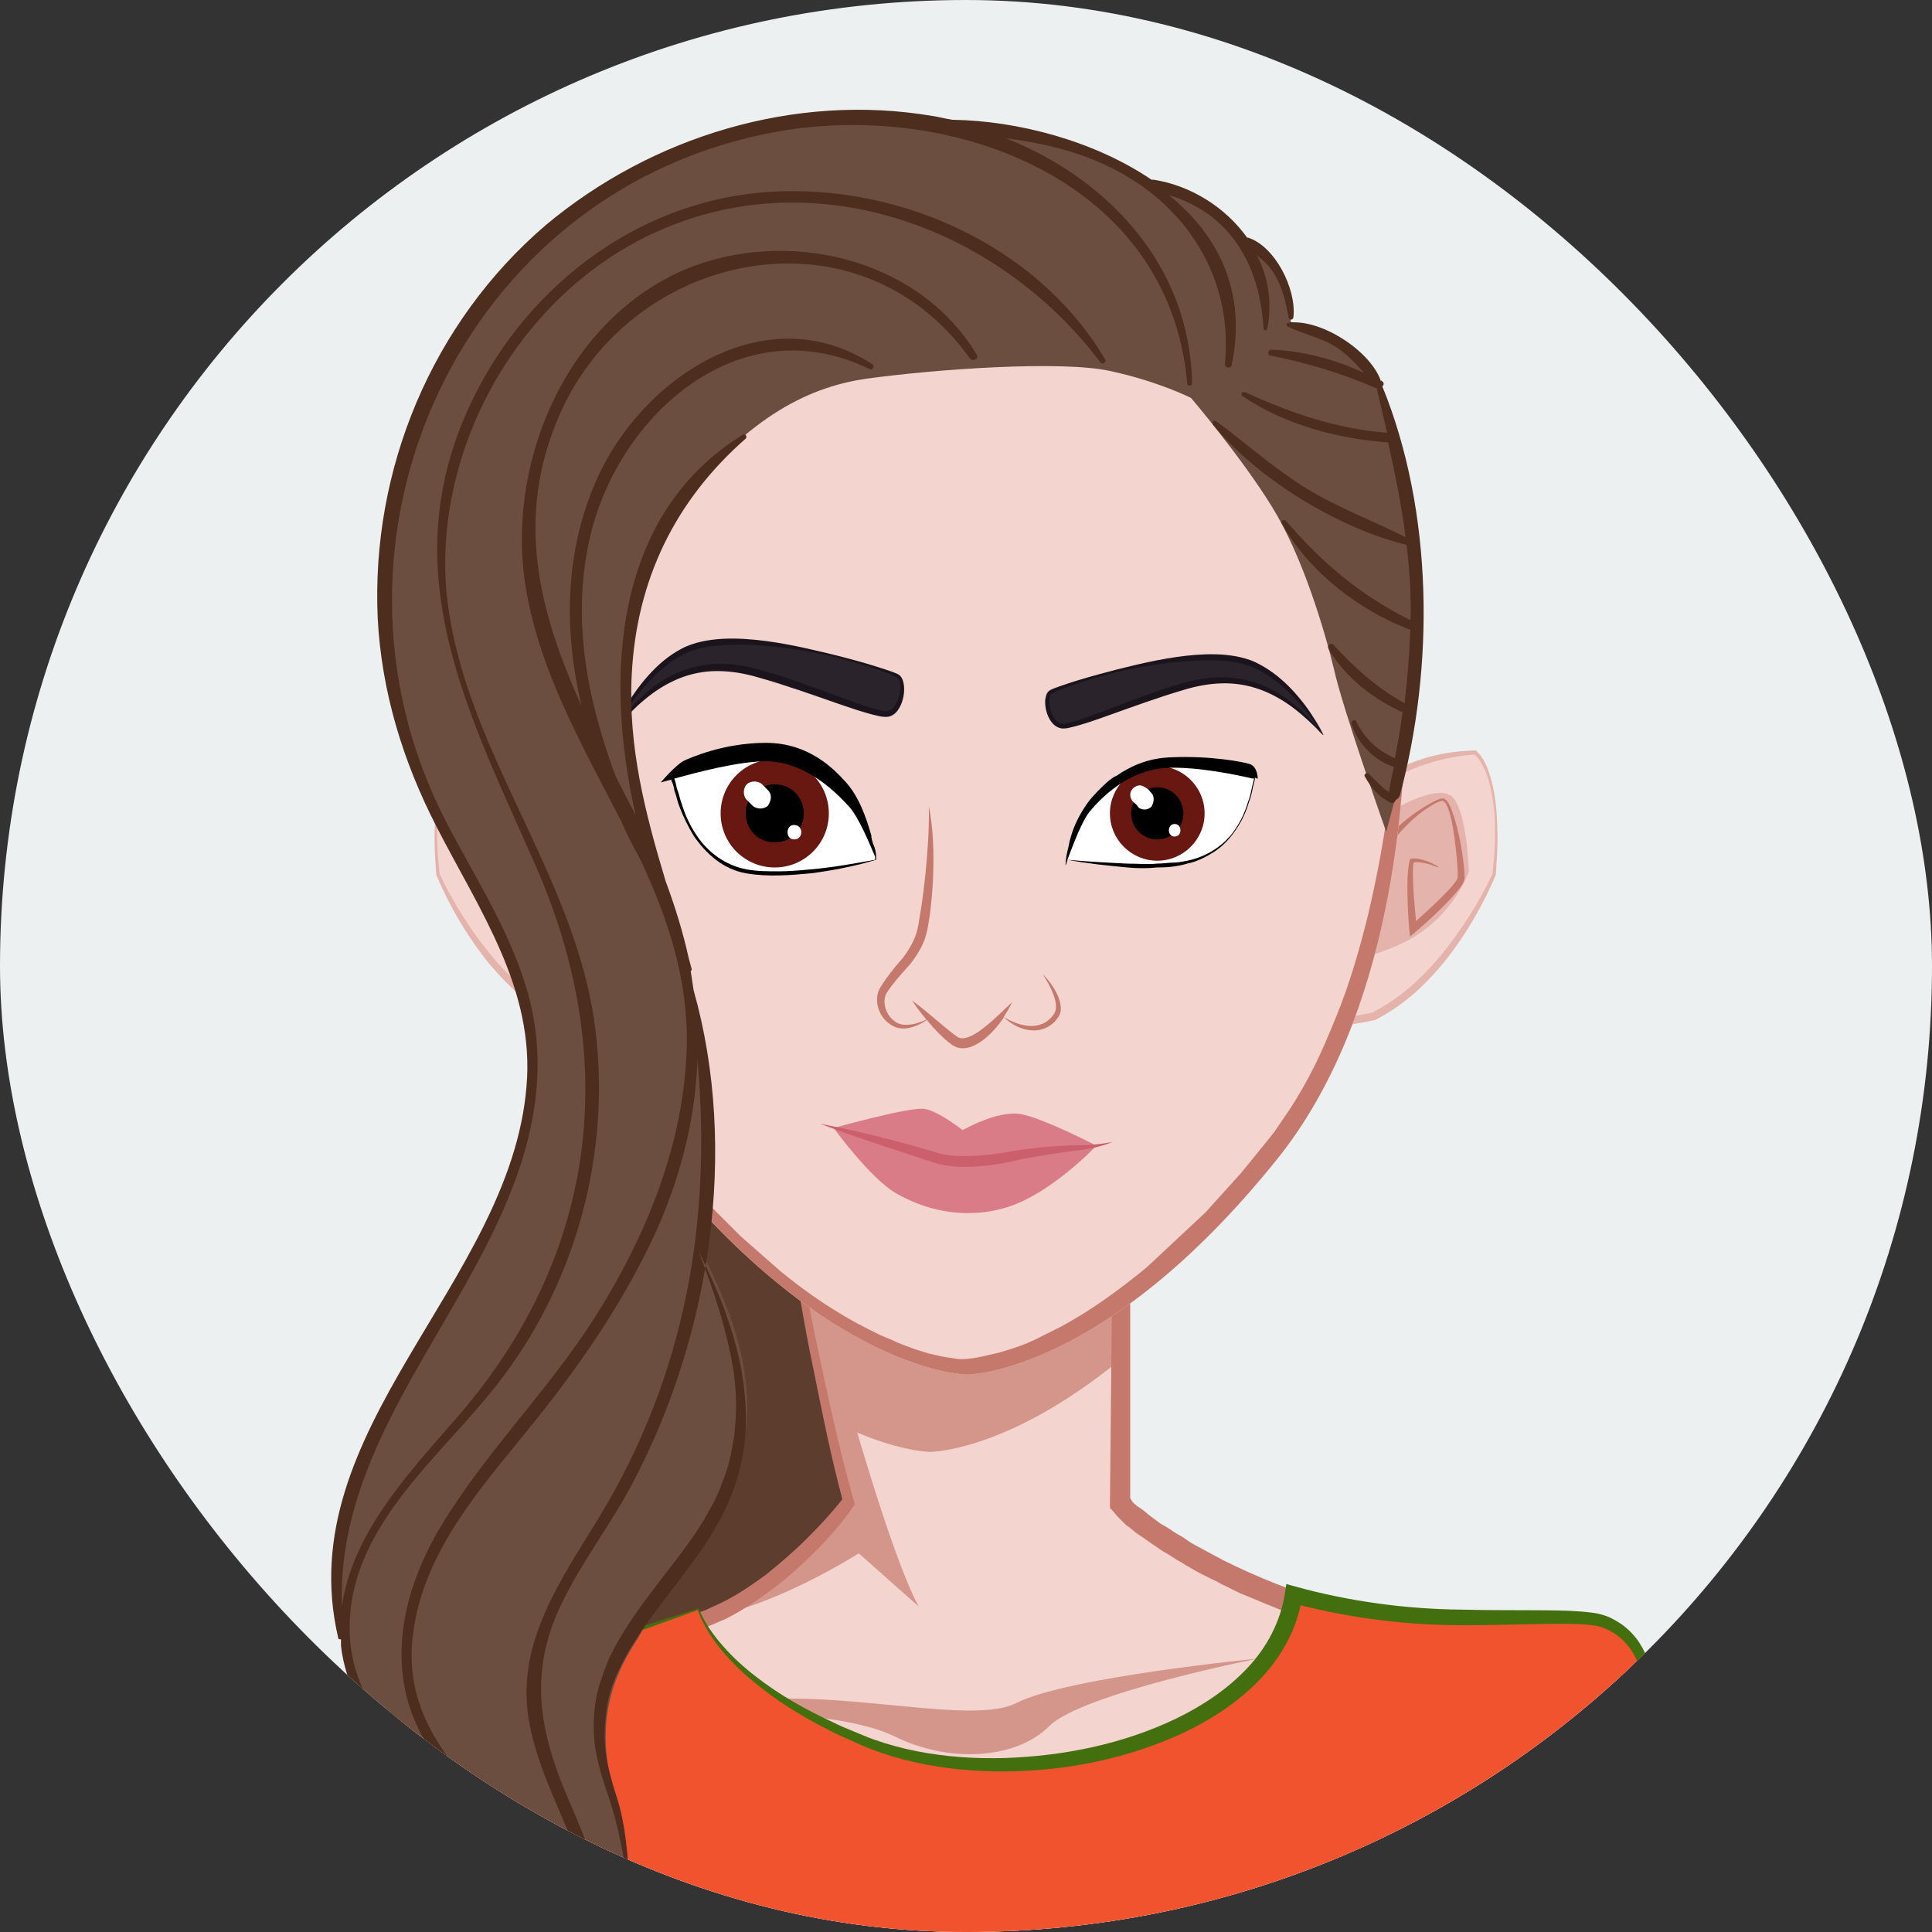 <svg width="600" height="600" viewBox="0 0 600 600" fill="none" xmlns="http://www.w3.org/2000/svg">
<rect x="0" y="0" width="600" height="600" fill="#333333" stroke="none"/>
<g clip-path="url(#clip0_1017_1963)">
<path d="M0 0H600V600H0V0Z" fill="#ECF0F1"/>
<path d="M218.4 574.8C218.4 574.8 169.5 571.2 157.8 546C146.1 520.8 146.7 458.7 169.8 415.2C192.6 371.4 185.4 295.5 185.4 295.5C217.2 235.5 352.5 283.8 351 325.2C349.5 366.6 289.5 480.6 270.3 510.9C251.1 541.2 228 574.2 228 574.2L218.4 574.8Z" fill="#5C3D2E"/>
<path d="M233.4 299.7C233.4 299.7 247.8 412.8 263.4 467.1C263.4 467.1 244.2 493.5 219.9 502.8C133.8 536.4 114.9 536.4 101.1 548.4C93.9 554.7 101.7 581.7 106.5 600C110.4 615 111.6 639.6 111.6 639.6H508.2C508.2 639.6 513 540.6 506.4 520.2C499.8 499.8 485.1 511.5 440.7 506.7C396.3 501.9 354.6 475.8 347.7 467.1L348.6 287.1L233.4 299.7Z" fill="#F3D4CF"/>
<path d="M256.8 440.4C276.6 450.9 288.9 450.9 288.9 450.9C288.9 450.9 312.9 450.9 347.7 422.4L348.3 286.8L233.1 299.4C233.4 299.7 243.9 382.5 256.8 440.4Z" fill="#D4958A"/>
<path d="M216.3 531.3C216.3 531.3 260.1 530.7 277.5 539.1C294.9 547.8 315.6 546.3 325.8 536.1C336 525.9 390.6 515.1 390.6 515.1C390.6 515.1 331.5 520.8 315.6 528.9C299.7 537 248.7 520.5 216.3 531.3Z" fill="#D4958A"/>
<path d="M222.6 501.6C242.7 497.7 266.7 482.4 266.7 482.4L285.3 498.9C272.4 475.2 247.2 375.6 247.2 375.6L245.1 377.7C250.2 409.2 256.8 443.4 263.4 466.8C263.4 466.8 245.4 491.4 222.6 501.6Z" fill="#D4958A"/>
<path d="M512.1 547.5C511.8 541.2 511.5 535.2 510.9 528.9C510.6 525.9 510 522.6 509.1 519.3C508.5 517.8 507.9 516.3 507.3 514.5C506.7 513 505.5 511.5 504.3 510C503.1 508.5 501.6 507.3 499.8 506.7C498 505.8 496.5 505.5 494.7 504.9C491.4 504.3 488.1 504.3 485.1 504.3C478.8 504.3 472.8 504.6 466.8 504.6C460.8 504.6 454.8 504.3 448.8 504C442.8 503.7 436.8 502.8 430.8 501.9C427.8 501.3 424.8 500.7 422.1 500.1L417.6 498.9C416.1 498.6 414.6 498 413.4 497.7C402 494.4 390.6 489.9 379.8 484.5L375.9 482.4L372 480.3C370.8 479.7 369.3 478.8 368.1 477.9C366.9 477 365.4 476.4 364.2 475.5C363 474.6 361.8 474 360.3 473.1L356.7 470.4L354.9 468.9L354 468.3L353.1 467.7C352.5 467.1 351.9 466.8 351.6 466.2L351 465.3V331.5L350.7 286.5V284.7L348.9 285C329.7 287.4 310.2 289.5 291 291.9L233.7 298.8V300.3L234 301.5L234.3 304.2L234.9 309.6C235.2 313.2 235.8 316.5 236.1 320.1L238.8 341.1C240.6 355.2 242.7 369.3 245.1 383.1C247.5 397.2 249.6 411 252.6 425.1C255.3 438.6 258 452.1 261.6 465.6C258.3 469.8 254.7 473.7 250.8 477.6C246.9 481.5 242.4 485.4 237.9 489C233.4 492.3 228.6 495.6 223.5 498L219.6 499.8C218.4 500.4 216.9 500.7 215.7 501.3L207.6 504.3C186 512.4 164.1 520.2 142.2 527.4L125.7 532.8C120.3 534.6 114.6 536.7 109.2 539.4C108 540 106.5 540.9 105.3 541.5C104.1 542.4 102.6 543 101.4 544.2L99.6 545.7C99 546.3 98.1 547.2 97.8 548.1C96.9 549.6 96.6 551.4 96.3 552.9C95.7 556.2 96 559.2 96.3 562.2C96.6 565.2 97.2 568.2 97.5 570.9C98.7 576.6 99.9 582.3 101.4 588L103.8 596.4C104.7 599.1 105.3 601.8 105.9 604.8C107.1 610.5 108 616.2 108.6 621.9C109.2 627.6 109.8 633.3 110.1 639V641.4H510.3V639C510.9 626.7 511.5 614.4 511.8 602.1C512.1 589.8 512.4 577.5 512.4 565.2C512.4 559.8 512.1 553.8 512.1 547.5ZM309.9 638.4H210.6L161.1 638.1L113.1 637.8C112.8 632.4 112.5 627.3 111.9 621.9C111.3 616.2 110.7 610.2 109.5 604.5C108.9 601.5 108.3 598.8 107.4 595.8L105.3 587.4C103.8 581.7 102.6 576.3 101.7 570.6C101.1 567.9 100.8 564.9 100.5 562.2C100.2 559.5 100.2 556.5 100.5 554.1C100.8 552.9 101.1 551.7 101.7 550.8C102 550.2 102.3 549.9 102.6 549.6L104.1 548.4C105 547.5 106.2 546.9 107.4 546C108.6 545.4 109.8 544.5 111 543.9C116.1 541.5 121.5 539.7 126.9 537.9L143.4 532.5C165.3 525.3 187.2 517.5 208.8 509.1L216.9 506.1C218.4 505.5 219.6 505.2 221.1 504.6L225.3 502.8C230.7 500.1 235.5 496.8 240.3 493.2C245.1 489.6 249.3 485.7 253.5 481.5C257.7 477.3 261.6 472.8 264.9 468L265.5 467.1L265.2 466.2C261.3 452.7 258.3 438.9 255.3 425.1C252.3 411.3 249.6 397.2 247.2 383.4C244.8 369.6 242.4 355.5 240 341.4L233.4 299.7L291.3 294.3C309.9 292.5 328.2 290.7 346.8 288.9L346.2 332.1L345.6 377.1L344.7 467.1V468.3L345.3 468.9L347.1 471L348.9 472.8L349.8 473.7L350.7 474.3L352.5 475.8C353.7 476.7 355.2 477.6 356.4 478.5C357.6 479.4 359.1 480.3 360.3 481.2C361.5 482.1 363 482.7 364.2 483.6C365.4 484.5 366.9 485.1 368.1 486L372.3 488.4L376.5 490.5C378 491.1 379.2 492 380.7 492.6L384.9 494.7C387.9 495.9 390.6 497.1 393.6 498.3C396.6 499.5 399.3 500.7 402.3 501.6L406.8 503.1C408.3 503.7 409.8 504 411.3 504.3C412.8 504.6 414.3 505.2 415.8 505.5L420.3 506.7C423.3 507.6 426.3 507.9 429.3 508.5C435.3 509.7 441.6 510.3 447.9 510.9C454.2 511.5 460.2 511.5 466.5 511.5C472.8 511.5 478.8 511.2 484.8 511.2C490.8 511.2 496.8 511.5 499.8 515.1C501.3 516.9 502.5 519.3 503.4 522C504.3 524.7 504.6 527.7 505.2 530.4C506.1 536.4 506.4 542.4 506.7 548.4C507 554.4 507 560.7 507.3 566.7C507.6 590.4 507 614.1 506.1 637.8C473.7 638.1 441.6 638.1 409.2 638.4H309.9Z" fill="#C5796D"/>
<path d="M452.1 639.6L441 576L439.8 639.6H452.1Z" fill="#D4958A"/>
<path d="M141.9 592.5C141.9 592.5 148.5 627 150.6 639.6H161.1L141.9 592.5Z" fill="#D4958A"/>
<path d="M216.87 499.74C216.87 499.74 222.93 522.42 269.01 540.96C315.09 559.5 394.89 540.9 401.7 495.27C401.7 495.27 420.78 500.85 443.82 501.99C466.86 503.1 491.58 500.88 498.3 503.67C505.05 506.49 515.16 513.21 512.91 543.57C510.66 573.9 513.48 613.23 513.48 613.23L444.39 617.73L445.95 641.43H157.89L152.28 625.02L105.09 621.66C105.09 621.66 104.52 600.3 101.16 591.9C97.8 583.47 91.62 561 94.98 549.78C98.34 538.56 128.7 529.56 148.92 522.81C169.11 516.03 216.87 499.74 216.87 499.74Z" fill="#F1532E"/>
<path d="M513.33 560.1C513.45 555.69 513.63 551.28 513.99 546.87C514.32 542.52 514.68 537.96 514.65 533.49C514.56 528.99 514.23 524.43 513.15 519.96C512.04 515.52 510.3 510.99 506.97 507.42C505.35 505.62 503.37 504.12 501.27 503.01C499.29 501.84 496.59 501.06 494.34 500.82C489.72 500.22 485.28 500.16 480.81 500.1C471.9 500.01 463.08 500.13 454.26 499.89C436.71 499.74 419.19 497.37 402.42 492.75L399.48 491.94L399.03 494.91C397.68 503.55 393.45 511.65 387.3 518.1C381.18 524.61 373.5 529.71 365.31 533.7C348.84 541.62 330.39 545.34 312.06 545.97C302.88 546.24 293.64 545.61 284.61 543.84C280.11 542.94 275.67 541.74 271.35 540.21C269.19 539.46 267.06 538.47 264.93 537.63C262.77 536.76 260.64 535.86 258.57 534.81C250.17 530.94 242.04 526.35 234.75 520.68C231.09 517.86 227.64 514.74 224.61 511.26C223.057 509.548 221.633 507.723 220.35 505.8C219.386 504.362 218.524 502.858 217.77 501.3C217.65 501.03 217.53 500.79 217.41 500.52C217.26 500.22 217.29 500.07 216.96 499.53L167.76 515.1L142.92 523.05C134.7 525.63 126.45 528.21 118.35 531.33C114.3 532.89 110.25 534.6 106.32 536.64C102.42 538.71 98.46 540.96 95.22 544.68C94.41 545.61 93.72 546.72 93.15 547.92C92.55 549.27 92.43 550.35 92.1 551.52C91.74 553.83 91.53 556.14 91.56 558.39C91.59 562.89 92.13 567.3 92.88 571.65C93.66 575.97 94.65 580.26 95.85 584.49C96.45 586.59 97.11 588.69 97.83 590.79C98.67 593.04 99.24 594.6 99.69 596.64C101.37 604.65 101.85 613.35 102.12 621.75L102.21 624.36L104.82 624.57C119.85 625.8 134.91 626.82 149.97 627.96L154.92 642.45L155.64 644.55H157.86C181.86 644.55 205.86 644.73 229.89 644.58L301.92 644.25L373.95 643.77L445.98 642.96L447.6 642.93L447.48 641.34L445.77 618.9C456.87 618.03 467.94 617.31 479.04 616.53L513.57 614.16L514.47 614.1L514.41 613.2C513.33 595.5 512.88 577.77 513.33 560.1ZM478.86 614.4C467.34 615.09 455.82 615.84 444.3 616.44L443.07 616.5L443.13 617.76L444.36 639.87L373.92 639.09L301.89 638.61L229.86 638.28C206.58 638.13 183.33 638.28 160.05 638.31L155.16 624L154.5 622.08L152.49 621.93C137.61 620.91 122.73 619.8 107.85 618.87C107.43 611.01 106.8 603.27 105.03 595.35C104.55 593.19 103.62 590.7 102.9 588.93C102.18 586.98 101.52 584.97 100.92 582.96C99.69 578.91 98.67 574.8 97.89 570.69C97.11 566.55 96.54 562.38 96.45 558.3C96.36 556.23 96.54 554.25 96.81 552.3C97.02 551.4 97.2 550.35 97.5 549.69C97.83 548.97 98.25 548.22 98.88 547.5C101.25 544.65 104.85 542.34 108.45 540.33C112.11 538.32 115.98 536.55 119.91 534.93C127.77 531.66 135.9 528.87 144.06 526.08C152.25 523.26 160.11 520.44 168.15 517.56L216.81 499.98C216.63 500.01 216.9 500.4 216.93 500.67C217.02 500.97 217.14 501.21 217.26 501.51C217.47 502.08 217.74 502.59 217.98 503.13C218.49 504.21 219.06 505.23 219.66 506.25C220.89 508.26 222.24 510.21 223.74 512.04C226.732 515.692 230.078 519.038 233.73 522.03C240.96 528.09 249.03 533.07 257.46 537.33C259.56 538.44 261.69 539.4 263.85 540.33C266.01 541.26 268.11 542.28 270.36 543.15C274.8 544.86 279.36 546.21 284.01 547.26C293.28 549.33 302.79 550.2 312.27 550.14C331.23 549.99 350.22 546.18 367.59 538.11C376.2 534 384.45 528.69 391.2 521.64C397.29 515.34 402.03 507.33 403.92 498.54C420.401 502.668 437.33 504.744 454.32 504.72C463.23 504.75 472.11 504.42 480.93 504.3C485.31 504.27 489.75 504.21 493.95 504.66C496.11 504.9 497.73 505.29 499.65 506.31C501.48 507.21 503.1 508.41 504.48 509.85C507.33 512.73 509.01 516.69 510.15 520.77C511.23 524.88 511.68 529.23 511.89 533.55C512.01 537.93 511.8 542.25 511.56 546.72C511.35 551.16 511.23 555.6 511.11 560.04C510.84 577.5 511.47 594.93 512.61 612.36L478.86 614.4Z" fill="#446F0F"/>
<path d="M197.4 277.44C197.4 277.44 184.8 252.63 171.42 243.18C158.04 233.73 141.9 233.73 141.9 233.73C141.9 233.73 132.84 240.03 135.99 271.53C135.99 271.53 149.37 303.81 173.4 315.63C173.4 315.63 190.71 319.56 199.38 317.61C199.35 317.58 205.65 299.07 197.4 277.44Z" fill="#F3D4CF"/>
<path d="M194.64 287.28C194.64 287.28 183.63 263.67 176.52 257.76C169.44 251.85 152.91 242.4 148.56 247.92C144.24 253.44 143.85 270.75 143.85 270.75C143.85 270.75 148.56 284.52 162.75 292.02C176.91 299.49 193.86 300.3 193.86 300.3L194.64 287.28Z" fill="#E4B3AB"/>
<path d="M134.97 261.75C135.03 265.02 135.24 268.32 135.48 271.59V271.65L135.51 271.74C137.432 276.293 139.636 280.722 142.11 285C144.57 289.29 147.36 293.37 150.36 297.33C153.42 301.23 156.81 304.86 160.5 308.25C164.25 311.55 168.36 314.46 172.86 316.74L172.98 316.8L173.13 316.83C177.48 317.76 181.8 318.48 186.21 318.93C188.4 319.14 190.62 319.32 192.87 319.32C195.09 319.29 197.37 319.17 199.62 318.63L200.19 318.48L200.34 317.97C201.33 314.55 201.84 311.16 202.08 307.71C202.32 304.26 202.32 300.81 202.05 297.39C201.772 293.977 201.251 290.588 200.49 287.25C199.8 283.89 198.72 280.65 197.52 277.44C194.7 271.86 191.46 266.55 188.13 261.24C184.71 256.02 181.08 250.86 176.58 246.39C174.33 244.17 171.78 242.19 169.08 240.51C166.35 238.83 163.44 237.57 160.47 236.46C154.5 234.27 148.23 233.22 141.9 233.1H141.66L141.54 233.22C138.87 235.77 137.88 239.01 136.92 242.16C136.05 245.34 135.57 248.64 135.3 251.91C135.03 255.18 134.91 258.45 134.97 261.75ZM135.96 251.94C136.29 248.7 136.8 245.49 137.73 242.37C138.18 240.81 138.78 239.31 139.5 237.9C140.19 236.58 141.09 235.23 142.08 234.36C148.11 234.72 154.11 236.16 159.78 238.23C165.48 240.42 170.88 243.45 175.35 247.62C179.85 251.79 183.81 256.59 187.47 261.63C191.13 266.64 194.34 272.01 197.31 277.47C198.42 280.68 199.44 283.92 200.04 287.28C200.76 290.61 201 294 201.12 297.39C201.24 300.78 201 304.17 200.55 307.5C200.13 310.62 199.5 313.77 198.6 316.71C196.74 317.01 194.82 317.07 192.87 317.01C190.74 316.98 188.58 316.83 186.45 316.59C182.22 316.14 177.96 315.39 173.82 314.49C169.65 312.27 165.66 309.63 162.03 306.51C158.43 303.3 155.04 299.79 151.98 296.04C148.935 292.245 146.11 288.278 143.52 284.16C140.94 280.05 138.54 275.79 136.53 271.41L136.05 266.64C135.9 265.02 135.87 263.37 135.78 261.75C135.66 258.45 135.69 255.21 135.96 251.94Z" fill="#E4B3AB"/>
<path d="M147.6 256.59C148.14 254.52 148.77 252.51 149.61 250.5C149.82 250.02 150.09 249.51 150.39 249.06C150.72 248.61 151.08 248.07 151.83 247.95C153.18 248.01 153.99 248.61 155.01 249.06C158.762 251.086 162.266 253.543 165.45 256.38C167.04 257.82 168.54 259.41 169.71 261.36C170.25 262.35 170.79 263.43 170.85 264.78C170.88 265.53 170.82 265.86 170.82 266.4L170.85 267.93C171.33 276.24 172.59 284.61 173.34 293.01L173.13 293.04C172.11 288.93 171.3 284.79 170.55 280.65C169.77 276.48 169.23 272.31 168.9 268.05L168.81 266.43V264.9C168.81 264.12 168.42 263.22 167.97 262.38C167.04 260.67 165.75 259.05 164.34 257.55C161.52 254.55 158.31 251.73 154.68 249.72C153.81 249.24 152.73 248.73 151.95 248.73C151.26 248.91 150.72 250.02 150.36 250.92C149.58 252.81 149.19 254.91 148.8 256.95C148.11 261.06 147.63 265.26 147.36 269.4C147.3 270.42 147.24 271.5 147.3 272.43C147.27 272.94 147.93 273.81 148.53 274.56C149.79 276.12 151.26 277.62 152.73 279.06C155.16 281.43 157.68 283.77 160.23 286.05C160.5 283.32 160.77 280.59 160.95 277.83C161.07 276.06 161.16 274.32 161.19 272.58C161.22 270.99 161.22 269.37 161.01 267.84C160.56 267.78 160.02 267.75 159.51 267.78C158.813 267.821 158.12 267.921 157.44 268.08C156.06 268.38 154.71 268.83 153.39 269.37L153.3 269.16C154.53 268.41 155.85 267.78 157.26 267.3C157.95 267.06 158.67 266.85 159.42 266.73C160.2 266.61 160.89 266.52 161.79 266.7L162.12 266.76L162.21 267.15C162.66 268.98 162.75 270.78 162.87 272.58C162.93 274.38 162.93 276.15 162.9 277.95C162.81 281.52 162.66 285.06 162.33 288.63L162.12 290.88L160.38 289.41C157.14 286.65 154.05 283.8 151.05 280.77C149.58 279.24 148.11 277.68 146.76 275.94C146.43 275.49 146.1 275.04 145.8 274.53C145.65 274.26 145.5 273.99 145.38 273.66C145.23 273.33 145.17 272.82 145.17 272.55C145.14 271.38 145.26 270.33 145.35 269.25C145.77 264.9 146.52 260.73 147.6 256.59Z" fill="#C5796D"/>
<path d="M402.6 277.44C402.6 277.44 415.2 252.63 428.58 243.18C441.96 233.73 458.1 233.73 458.1 233.73C458.1 233.73 467.16 240.03 464.01 271.53C464.01 271.53 450.63 303.81 426.6 315.63C426.6 315.63 409.29 319.56 400.62 317.61C400.65 317.58 394.35 299.07 402.6 277.44Z" fill="#F3D4CF"/>
<path d="M405.36 287.28C405.36 287.28 416.37 263.67 423.48 257.76C430.56 251.85 447.09 242.4 451.44 247.92C455.76 253.44 456.15 270.75 456.15 270.75C456.15 270.75 451.44 284.52 437.25 292.02C423.09 299.49 406.14 300.3 406.14 300.3L405.36 287.28Z" fill="#E4B3AB"/>
<path d="M464.73 251.88C464.46 248.61 463.98 245.34 463.11 242.13C462.15 238.98 461.16 235.74 458.49 233.19L458.37 233.07H458.13C451.8 233.19 445.5 234.24 439.56 236.43C436.59 237.54 433.68 238.8 430.95 240.48C428.25 242.16 425.7 244.14 423.45 246.36C418.95 250.83 415.32 255.99 411.9 261.21C408.57 266.52 405.36 271.83 402.51 277.41C401.34 280.62 400.23 283.86 399.54 287.22C398.779 290.559 398.258 293.947 397.98 297.36C397.68 300.78 397.71 304.23 397.95 307.68C398.19 311.13 398.7 314.52 399.69 317.94L399.84 318.45L400.41 318.6C402.66 319.14 404.94 319.26 407.16 319.29C409.41 319.29 411.6 319.14 413.82 318.9C418.23 318.45 422.55 317.73 426.9 316.8L427.05 316.77L427.17 316.71C431.67 314.43 435.78 311.52 439.53 308.22C443.22 304.86 446.61 301.2 449.67 297.3C452.67 293.37 455.46 289.26 457.92 284.97C460.38 280.68 462.63 276.3 464.52 271.71L464.55 271.62V271.56C464.76 268.29 464.97 265.02 465.06 261.72C465.09 258.45 464.97 255.18 464.73 251.88ZM464.25 261.72C464.16 263.34 464.13 264.99 463.98 266.61L463.5 271.38C461.49 275.79 459.09 280.05 456.51 284.13C453.9 288.24 451.11 292.23 448.05 296.01C444.989 299.766 441.628 303.268 438 306.48C434.376 309.566 430.422 312.242 426.21 314.46C422.07 315.36 417.81 316.08 413.58 316.56C411.45 316.8 409.29 316.95 407.16 316.98C405.24 317.01 403.29 316.98 401.43 316.68C400.53 313.74 399.9 310.59 399.48 307.47C399.03 304.14 398.82 300.75 398.91 297.36C399.03 293.97 399.27 290.58 399.99 287.25C400.59 283.89 401.61 280.65 402.72 277.44C405.66 271.98 408.87 266.61 412.56 261.6C416.19 256.59 420.18 251.76 424.68 247.59C429.15 243.42 434.52 240.39 440.25 238.2C445.89 236.13 451.92 234.69 457.95 234.33C458.97 235.2 459.84 236.55 460.53 237.87C461.28 239.28 461.85 240.78 462.3 242.34C463.2 245.43 463.74 248.67 464.07 251.91C464.31 255.21 464.34 258.45 464.25 261.72Z" fill="#E4B3AB"/>
<path d="M452.4 256.59C451.86 254.52 451.23 252.51 450.39 250.5C450.18 250.02 449.91 249.51 449.61 249.06C449.28 248.61 448.92 248.07 448.17 247.95C446.82 248.01 446.01 248.61 444.99 249.06C441.237 251.086 437.734 253.543 434.55 256.38C432.96 257.82 431.46 259.41 430.29 261.36C429.75 262.35 429.21 263.43 429.15 264.78C429.12 265.53 429.18 265.86 429.18 266.4L429.15 267.93C428.67 276.24 427.41 284.61 426.66 293.01L426.87 293.04C427.89 288.93 428.7 284.79 429.45 280.65C430.23 276.48 430.77 272.31 431.1 268.05L431.19 266.43V264.9C431.19 264.12 431.58 263.22 432.03 262.38C432.96 260.67 434.25 259.05 435.66 257.55C438.48 254.55 441.69 251.73 445.32 249.72C446.19 249.24 447.27 248.73 448.05 248.73C448.74 248.91 449.28 250.02 449.64 250.92C450.42 252.81 450.81 254.91 451.2 256.95C451.89 261.06 452.37 265.26 452.64 269.4C452.7 270.42 452.76 271.5 452.7 272.43C452.73 272.94 452.07 273.81 451.47 274.56C450.21 276.12 448.74 277.62 447.27 279.06C444.84 281.43 442.32 283.77 439.77 286.05C439.5 283.32 439.23 280.59 439.05 277.83C438.93 276.06 438.84 274.32 438.81 272.58C438.78 270.99 438.78 269.37 438.99 267.84C439.44 267.78 439.98 267.75 440.49 267.78C441.18 267.81 441.87 267.93 442.56 268.08C443.94 268.38 445.29 268.83 446.61 269.37L446.7 269.16C445.47 268.41 444.15 267.78 442.74 267.3C442.038 267.047 441.315 266.856 440.58 266.73C439.8 266.61 439.11 266.52 438.21 266.7L437.88 266.76L437.79 267.15C437.34 268.98 437.25 270.78 437.13 272.58C437.07 274.38 437.07 276.15 437.1 277.95C437.19 281.52 437.34 285.06 437.67 288.63L437.88 290.88L439.62 289.41C442.86 286.65 445.95 283.8 448.95 280.77C450.42 279.24 451.89 277.68 453.24 275.94C453.57 275.49 453.9 275.04 454.2 274.53C454.35 274.26 454.5 273.99 454.62 273.66C454.77 273.33 454.83 272.82 454.83 272.55C454.86 271.38 454.74 270.33 454.65 269.25C454.239 264.977 453.487 260.743 452.4 256.59Z" fill="#C5796D"/>
<path d="M407.7 131.4C387.6 109.2 373.8 91.8 321.3 79.5C315.9 78.3 284.4 78.3 279 79.5C226.5 91.8 212.7 109.2 192.6 131.4C171.3 154.8 164.1 218.4 164.1 218.4C164.1 247.2 168 315.3 204 360C257.4 426.6 300.3 426.9 300.3 426.9C300.3 426.9 342.9 426.9 396.6 360C432.6 315.3 436.5 247.2 436.5 218.4C436.2 218.4 429 154.8 407.7 131.4Z" fill="#F3D4CF"/>
<path d="M321.3 79.5C315.9 78.3 284.4 78.3 279 79.5C226.5 91.8 212.7 109.2 192.6 131.4C171.3 154.8 164.1 218.4 164.1 218.4C164.1 247.2 168 315.3 204 360C257.4 426.6 300.3 426.9 300.3 426.9C300.3 426.9 342.9 426.9 396.6 360C432.6 315.3 436.5 247.2 436.5 218.4C436.5 218.4 429.3 154.8 408 131.4C387.3 109.2 373.5 91.8 321.3 79.5ZM426 173.4C428.1 180.9 429.3 188.4 430.8 195.9C432 203.4 432.9 210.9 433.8 218.4C433.2 240.6 429.9 262.8 424.8 284.4C422.1 295.2 419.1 305.7 414.9 315.9C412.8 321 410.7 326.1 408.3 330.9C405.9 335.7 403.2 340.5 400.2 345L395.7 351.6C394.8 352.8 385.5 364.2 385.5 364.2L374.4 376.5L356.1 393.6C347.7 400.5 338.7 407.1 329.1 412.2L325.5 414L321.9 415.8C319.5 417 317.1 417.9 314.4 418.8L310.5 420C309.3 420.3 308.1 420.6 306.6 420.9C305.4 421.2 301.47 422.19 297.9 422.1C297.9 422.1 293.7 421.5 292.2 421.2C291 420.9 289.5 420.6 288.3 420.3L284.4 419.1C282 418.2 279.3 417.3 276.9 416.1L273.3 414.6L269.7 412.8C260.1 408 250.8 401.7 242.4 394.8L230.1 384L218.4 372.3L215.4 369.3L212.7 366.3L207.3 360C203.7 355.8 200.4 351.6 197.4 346.8C194.4 342.3 191.4 337.5 189 332.4C186.6 327.6 184.2 322.5 182.1 317.1C180 312 178.2 306.6 176.7 301.2C175.2 295.8 173.7 290.4 172.5 285C171.3 279.6 170.1 274.2 169.5 268.5C168.6 263.1 168 257.4 167.4 252C166.2 240.9 165.9 229.8 165.9 218.7C166.8 211.8 168.3 204.9 169.5 198C171 191.1 172.8 184.2 174.6 177.6C176.7 171 178.8 164.1 181.5 157.8C182.7 154.5 184.2 151.5 185.7 148.5C187.2 145.5 193.47 135.09 204.6 124.2C209.4 119.1 214.5 114.3 219.6 110.1C230.1 101.7 242.7 95.4 255.6 90.6L260.4 88.8C280.47 81.87 292.2 82.2 295.8 81.9C302.7 81.6 309.93 81.12 316.8 81.6C326.28 82.26 337.2 85.8 337.2 85.8C344.1 87.6 350.7 89.7 357.3 92.7C358.2 93 362.1 94.8 362.1 94.8C363.6 95.7 369.9 98.7 371.4 99.9C372.9 100.8 387.3 111 392.1 116.1C397.2 121.2 402 126.3 406.8 131.7C411.9 137.4 415.5 144.3 418.5 151.5C421.8 158.7 424.2 165.9 426 173.4Z" fill="#C5796D"/>
<path d="M258.9 350.31C258.9 350.31 270.24 365.94 278.28 370.59C286.35 375.21 298.5 379.14 312.39 375.03C326.28 370.92 340.5 355.8 340.5 355.8C340.5 355.8 324.06 347.25 316.95 345.99C309.84 344.73 298.95 350.97 298.95 350.97C298.95 350.97 291.54 345.09 287.1 344.37C282.66 343.65 258.9 350.31 258.9 350.31Z" fill="#DA7C87"/>
<path d="M254.67 348.99C262.29 350.43 269.85 352.2 277.38 354.15C281.16 355.11 284.88 356.16 288.66 357.27C290.61 357.87 292.23 358.44 294.09 358.68C295.92 358.95 297.78 359.04 299.67 359.01C303.42 359.04 307.23 358.68 310.98 358.08C311.91 357.93 312.84 357.78 313.8 357.6C314.76 357.42 315.75 357.24 316.71 357.12C318.63 356.82 320.58 356.61 322.5 356.4C326.37 356.01 330.24 355.77 334.11 355.65C337.98 355.71 341.76 355.38 345.6 354.63C341.97 356.1 338.04 356.91 334.23 357.3C330.42 357.81 326.61 358.38 322.8 359.01L317.13 360.03C316.2 360.21 315.27 360.42 314.34 360.63L311.46 361.26C307.59 361.98 303.69 362.37 299.73 362.4C297.75 362.37 295.77 362.28 293.76 361.95C291.78 361.68 289.68 360.99 287.94 360.36L276.87 356.73C269.4 354.27 262.02 351.78 254.67 348.99Z" fill="#CB5F6C"/>
<path d="M240.6 213.6C263.1 213.6 281.1 231 281.1 252.6C281.1 274.2 263.1 291.6 240.6 291.6C218.1 291.6 200.1 274.2 200.1 252.6C200.1 231 218.1 213.6 240.6 213.6Z" fill="white"/>
<path d="M240.6 235.8C249.9 235.8 257.4 243.3 257.4 252.6C257.4 261.9 249.9 269.4 240.6 269.4C231.3 269.4 223.8 261.9 223.8 252.6C223.8 243.3 231.3 235.8 240.6 235.8Z" fill="#681711"/>
<path d="M240.6 243.6C245.7 243.6 249.6 247.5 249.6 252.6C249.6 257.7 245.7 261.6 240.6 261.6C235.5 261.6 231.6 257.7 231.6 252.6C231.6 247.5 235.5 243.6 240.6 243.6Z" fill="black"/>
<path d="M238.5 245.4L236.7 243.6C236.1 243 235.2 242.7 234.3 242.7C233.4 242.7 232.5 243 231.9 243.6C231.3 244.2 231 245.1 231 246C231 246.9 231.3 247.8 231.9 248.4L233.7 250.2C234.3 250.8 235.2 251.1 236.1 251.1C237 251.1 237.9 250.8 238.5 250.2C239.7 248.4 239.7 246.6 238.5 245.4ZM246.6 260.7C249.6 260.7 249.6 256.2 246.6 256.2C243.9 256.2 243.9 260.7 246.6 260.7Z" fill="white"/>
<path d="M240.6 212.1C217.2 212.1 198.3 230.4 198.3 252.9C198.3 275.4 217.2 293.7 240.6 293.7C264 293.7 282.9 275.4 282.9 252.9C282.9 230.4 264 212.1 240.6 212.1ZM228.6 269.7C215.4 265.2 211.2 251.4 208.8 242.1C206.4 232.5 246.3 232.5 256.8 240.9C267.3 249.3 271.2 261 271.8 267C271.8 267 241.8 274.5 228.6 269.7Z" fill="#F3D4CF"/>
<path d="M272.1 267V266.4C272.1 264.9 271.8 263.4 271.2 262.2C270.9 261.3 270.6 260.4 270.6 259.5C269.1 254.1 266.7 247.2 262.5 242.7C259.2 239.1 251.4 230.7 237.9 230.7C224.4 230.7 214.2 235.5 212.7 236.1C210 237.3 205.2 243 205.2 243C205.2 243 206.4 242.7 208.5 242.1C208.5 242.4 208.5 242.7 208.8 243C209.1 243.9 209.4 244.8 209.4 245.4C210 246.9 210.3 248.7 210.9 250.2C212.1 253.5 213.6 256.5 215.4 259.5C217.2 262.2 219.6 264.9 222.3 267C225 269.1 228.3 270.6 231.6 271.2C238.5 272.4 245.4 271.8 252 271.2C258.6 270.3 265.2 269.1 272.1 267C271.8 267 271.8 267 272.1 267ZM271.8 267C265.2 268.2 258.6 269.4 251.7 270C248.4 270.3 245.1 270.6 241.8 270.6C238.5 270.6 235.2 270.6 231.9 270C225.3 268.8 219.6 264.6 216 258.9C214.2 256.2 212.7 252.9 211.8 249.9C211.2 248.4 210.9 246.6 210.3 245.1C210 244.2 210 243.6 209.7 242.7C209.7 242.4 209.4 242.1 209.4 241.8C216 240 229.2 236.4 238.2 236.4C250.5 236.7 259.8 246.3 263.4 250.2C266.7 253.5 270.6 263.4 271.8 266.1V267Z" fill="black"/>
<path d="M359.4 213.6C381.9 213.6 399.9 231 399.9 252.6C399.9 274.2 381.9 291.6 359.4 291.6C336.9 291.6 318.9 274.2 318.9 252.6C318.9 231 336.9 213.6 359.4 213.6Z" fill="white"/>
<path d="M359.4 237.9C367.5 237.9 374.1 244.5 374.1 252.6C374.1 260.7 367.5 267.3 359.4 267.3C351.3 267.3 344.7 260.7 344.7 252.6C344.7 244.5 351.3 237.9 359.4 237.9Z" fill="#681711"/>
<path d="M359.4 244.5C363.9 244.5 367.5 248.1 367.5 252.6C367.5 257.1 363.9 260.7 359.4 260.7C354.9 260.7 351.3 257.1 351.3 252.6C351.3 248.1 354.9 244.5 359.4 244.5Z" fill="black"/>
<path d="M357.6 246.3C357 245.7 356.7 245.1 356.1 244.8C355.5 244.5 354.9 243.9 354 243.9C353.4 243.9 352.5 244.2 351.9 244.8C351.3 245.4 351 246 351 246.9C351 247.5 351.3 248.4 351.9 249C352.5 249.6 353.1 249.9 353.4 250.5C353.7 251.1 354.6 251.4 355.5 251.4C356.1 251.4 357 251.1 357.6 250.5C358.5 249 358.5 247.2 357.6 246.3ZM364.8 259.8C367.2 259.8 367.2 255.9 364.8 255.9C362.4 255.9 362.4 259.8 364.8 259.8Z" fill="white"/>
<path d="M359.4 212.1C336 212.1 317.1 230.4 317.1 252.9C317.1 275.4 336 293.7 359.4 293.7C382.8 293.7 401.7 275.4 401.7 252.9C401.7 230.4 382.8 212.1 359.4 212.1ZM372.6 266.7C360.6 271.5 331.5 267 331.5 267C331.8 261.6 335.1 251.1 344.4 243.3C353.7 235.5 391.5 233.1 389.7 241.5C388.2 249.9 384.6 261.9 372.6 266.7Z" fill="#F3D4CF"/>
<path d="M390.6 241.8C390.6 241.8 390.6 238.2 388.2 237.3C386.4 236.7 376.2 234.6 363.3 235.2C356.1 235.5 350.7 238.2 346.8 240.9C345.9 241.2 345.3 241.8 344.4 242.4C342 244.5 339.6 246.9 337.8 249.3C334.8 253.5 332.7 258 331.8 263.1C330.9 266.4 330.9 268.8 330.9 268.8C330.9 268.8 331.2 268.2 331.5 267C337.8 268.2 343.8 268.8 350.1 269.4C353.1 269.7 356.4 269.7 359.4 269.4C362.7 269.4 365.7 269.1 368.7 268.2C371.7 267.6 374.7 266.1 377.4 264.3C380.1 262.5 382.2 260.1 384 257.4C385.8 254.7 387 252 387.9 249C388.5 247.5 388.8 246 389.1 244.5L389.7 242.1V241.5C390.3 241.8 390.6 241.8 390.6 241.8ZM389.4 242.1L388.8 244.5C388.5 246 388.2 247.5 387.6 249C386.7 252 385.5 254.7 383.7 257.4C380.4 262.5 374.7 266.1 368.7 267.3C367.2 267.6 365.7 267.9 364.2 267.9C362.7 267.9 361.2 268.2 359.4 268.2C356.4 268.5 353.1 268.2 350.1 268.2C343.8 267.9 337.8 267.6 331.5 267C333 263.1 336 254.7 338.7 251.7C342 247.8 350.1 239.4 361.8 238.5C371.7 237.9 385.2 240.9 389.1 241.8C389.4 241.5 389.4 241.8 389.4 242.1Z" fill="black"/>
<path d="M190.74 226.83C190.74 226.83 198.93 208.62 212.67 201.96C230.61 193.26 276.24 208.08 278.88 209.97C281.49 211.86 279.93 221.28 275.49 221.73C271.05 222.18 249.9 212.85 234.09 208.74C218.28 204.6 204.21 208.74 190.74 226.83Z" fill="#2A232B"/>
<path d="M190.71 226.92C191.07 226.53 191.49 226.14 191.88 225.66L192.99 224.37C193.71 223.53 194.46 222.72 195.21 221.94C196.71 220.38 198.27 218.85 199.95 217.47C203.22 214.68 206.88 212.34 210.78 210.75C214.68 209.16 218.88 208.35 223.08 208.41C227.31 208.44 231.48 209.19 235.62 210.42C243.96 212.76 252.18 215.73 260.43 218.58C264.57 219.99 268.68 221.46 273.09 222.42C273.66 222.51 274.2 222.63 274.8 222.63C275.4 222.66 276.12 222.6 276.72 222.33C277.95 221.79 278.79 220.77 279.36 219.72C279.96 218.67 280.32 217.53 280.56 216.36C280.8 215.19 280.86 213.99 280.71 212.76C280.62 212.16 280.5 211.56 280.23 210.93C279.99 210.33 279.54 209.73 278.91 209.4C277.83 208.86 276.81 208.56 275.76 208.17C273.66 207.48 271.59 206.82 269.49 206.19C265.298 204.968 261.076 203.848 256.83 202.83C248.34 200.79 239.82 198.93 231.06 198.42C226.71 198.18 222.27 198.3 217.95 199.23C215.79 199.71 213.63 200.4 211.62 201.48C209.64 202.53 207.78 203.79 206.07 205.2C202.65 208.05 199.68 211.47 197.13 215.1C195.84 216.9 194.67 218.85 193.59 220.8C193.05 221.79 192.54 222.78 192.03 223.77C191.79 224.28 191.55 224.79 191.31 225.27L190.98 226.05L190.8 226.44L190.74 226.62L190.71 226.71L190.68 226.77C190.65 226.8 190.65 226.89 190.71 226.92ZM190.8 226.71C195.15 219.21 200.37 211.74 207.12 206.52C208.8 205.23 210.6 204.06 212.46 203.13C214.29 202.17 216.3 201.57 218.37 201.12C222.48 200.31 226.77 200.16 231.06 200.22C235.35 200.28 239.64 200.67 243.93 201.24C248.22 201.78 252.48 202.53 256.74 203.49C261 204.45 265.17 205.59 269.34 206.88C271.41 207.51 273.51 208.23 275.52 209.01C276.51 209.4 277.56 209.82 278.46 210.27C279.18 210.66 279.48 211.77 279.54 212.79C279.66 214.89 279.15 217.11 278.1 218.85C277.59 219.72 276.87 220.44 276.09 220.71C275.7 220.86 275.31 220.89 274.83 220.86C274.38 220.83 273.84 220.71 273.33 220.59C271.29 220.11 269.22 219.42 267.18 218.73L261 216.51C252.78 213.54 244.59 210.36 236.1 208.02C231.87 206.85 227.4 206.04 222.99 206.16C218.55 206.25 214.14 207.24 210.09 209.04C206.04 210.81 202.41 213.51 199.17 216.54C197.52 218.04 196.05 219.69 194.64 221.4C193.95 222.27 193.23 223.11 192.57 224.01C192.24 224.43 191.85 224.91 191.64 225.33C191.4 225.75 191.16 226.26 190.8 226.71Z" fill="#1B141C"/>
<path d="M410.91 228.27C410.91 228.27 402.39 211.98 389.07 206.25C371.64 198.78 328.71 213.15 326.31 214.89C323.91 216.63 325.74 225.15 330 225.45C334.23 225.75 354 216.87 368.94 212.79C383.79 208.77 397.38 212.22 410.91 228.27Z" fill="#2A232B"/>
<path d="M411 228.18L410.97 228.12L410.91 228.03L410.82 227.85L410.64 227.49L410.28 226.8C410.04 226.35 409.8 225.87 409.53 225.45C408.99 224.55 408.48 223.68 407.91 222.81C406.8 221.04 405.6 219.36 404.31 217.74C401.73 214.5 398.79 211.47 395.4 208.98C393.72 207.75 391.89 206.64 389.97 205.71C388.05 204.78 385.95 204.24 383.85 203.82C379.68 203.07 375.45 203.07 371.31 203.37C363 204.03 354.93 205.89 346.92 207.9C342.93 208.95 338.94 210 335.01 211.2C333.03 211.8 331.08 212.43 329.13 213.12C328.14 213.48 327.21 213.78 326.19 214.29C325.59 214.59 325.2 215.16 324.99 215.7C324.78 216.24 324.66 216.81 324.6 217.38C324.469 219.59 325.013 221.787 326.16 223.68C326.76 224.64 327.6 225.51 328.8 225.99C329.37 226.2 330.06 226.29 330.66 226.23C331.23 226.2 331.77 226.11 332.28 225.96C336.42 225 340.29 223.59 344.16 222.21C351.9 219.45 359.64 216.6 367.5 214.29C371.4 213.09 375.33 212.34 379.38 212.22C383.37 212.1 387.42 212.73 391.17 214.08C394.95 215.43 398.52 217.47 401.76 219.93C403.38 221.16 404.94 222.51 406.44 223.89C407.19 224.58 407.91 225.3 408.66 226.02L409.74 227.16C410.13 227.58 410.55 227.94 410.91 228.27C410.97 228.3 411 228.21 411 228.18ZM409.98 226.98C409.74 226.65 409.35 226.2 409.02 225.81C408.36 225 407.67 224.25 406.95 223.5C405.54 222 404.04 220.53 402.42 219.21C399.24 216.54 395.67 214.23 391.77 212.67C387.87 211.11 383.61 210.33 379.38 210.33C375.12 210.3 370.92 211.11 366.96 212.28C358.98 214.56 351.3 217.62 343.59 220.5L337.83 222.63C335.91 223.32 333.96 223.98 332.04 224.49C331.56 224.61 331.08 224.7 330.63 224.76C330.18 224.82 329.82 224.79 329.43 224.67C328.68 224.43 327.96 223.8 327.45 223.05C326.4 221.52 325.8 219.51 325.86 217.59C325.89 216.66 326.13 215.67 326.79 215.31C327.63 214.86 328.59 214.47 329.55 214.08C331.47 213.33 333.39 212.64 335.34 212.01C339.24 210.75 343.23 209.61 347.19 208.65C351.21 207.69 355.23 206.94 359.31 206.34C363.39 205.74 367.47 205.32 371.52 205.14C375.57 204.96 379.68 204.99 383.61 205.68C385.59 206.01 387.51 206.52 389.31 207.36C391.14 208.17 392.88 209.16 394.56 210.3C401.19 214.89 406.47 221.55 410.91 228.21C410.52 227.76 410.25 227.31 409.98 226.98Z" fill="#1B141C"/>
<path d="M328.56 309.36C327.45 306.72 325.74 304.47 323.79 302.49C325.29 304.8 326.64 307.23 327.45 309.75C327.84 311.01 328.08 312.33 327.87 313.5C327.75 314.1 327.57 314.58 327.18 315.09C326.82 315.6 326.43 316.11 325.95 316.5C324.12 318.24 321.48 318.9 318.9 318.54C317.61 318.39 316.29 318.03 315.06 317.49C313.89 317.07 312.78 316.44 311.67 315.87C312.66 314.4 313.56 312.84 314.34 311.22C311.76 313.62 309.36 316.05 306.78 318.18C305.49 319.23 304.2 320.28 302.82 321.06C301.47 321.87 300 322.5 298.83 322.44C298.53 322.47 298.29 322.38 298.02 322.35C297.78 322.2 297.57 322.2 297.24 321.93C296.61 321.54 295.95 321 295.29 320.49C293.97 319.47 292.68 318.33 291.36 317.25C288.75 315.03 286.11 312.81 283.29 310.74C284.61 312.84 286.14 314.76 287.7 316.65C286.38 317.25 285.03 317.73 283.68 318.03C282 318.36 280.23 318.42 278.82 317.76C275.97 316.35 274.29 312.93 274.77 310.02C274.89 309.27 275.13 308.7 275.55 308.07C276 307.38 276.51 306.69 277.02 306C278.07 304.65 279.18 303.3 280.35 302.01L282.09 300.06C282.78 299.31 283.29 298.59 283.83 297.84C284.91 296.34 285.87 294.75 286.65 293.01C287.43 291.3 287.91 289.32 288.21 287.58C288.51 285.81 288.81 284.04 288.99 282.27C289.38 278.73 289.71 275.19 289.8 271.62C290.04 264.51 289.86 257.34 288.45 250.38C288.6 257.46 288.09 264.48 287.4 271.47C287.01 274.95 286.62 278.46 286.08 281.91C285.81 283.65 285.54 285.36 285.24 287.07C284.91 288.81 284.55 290.28 283.83 291.78C283.17 293.28 282.33 294.75 281.37 296.13C280.89 296.82 280.38 297.54 279.87 298.08C279.27 298.77 278.7 299.43 278.13 300.12C276.99 301.5 275.91 302.94 274.86 304.41C274.35 305.16 273.81 305.91 273.36 306.72C272.82 307.59 272.46 308.73 272.4 309.72C272.07 313.86 274.62 317.73 278.34 319.08C280.26 319.68 282.21 319.38 283.92 318.78C285.33 318.3 286.62 317.58 287.85 316.77C288.48 317.52 289.08 318.27 289.74 318.99C290.91 320.31 292.14 321.51 293.46 322.74C294.12 323.34 294.81 323.91 295.62 324.45C295.95 324.72 296.58 325.02 297.12 325.26C297.69 325.41 298.29 325.56 298.86 325.56C301.17 325.56 302.94 324.57 304.5 323.58C306.03 322.5 307.38 321.33 308.58 319.98C309.75 318.72 310.8 317.37 311.76 315.96C313.74 317.7 316.08 319.23 318.84 319.77C320.25 320.07 321.78 320.1 323.22 319.77C324.66 319.41 326.04 318.69 327.15 317.67C327.72 317.16 328.17 316.56 328.59 315.96C329.04 315.36 329.37 314.52 329.43 313.77C329.52 312.15 329.13 310.68 328.56 309.36Z" fill="#C5796D"/>
<path d="M436.2 147C433.5 138.9 426.6 117 425.4 114.9C424.2 112.8 409.8 102.6 400.8 99.9C400.8 99.9 402.9 86.4 387.9 76.8C387.9 76.8 376.2 60.3 358.5 59.1C358.5 59.1 324.6 36 301.2 39.9C301.2 39.9 231.9 22.8 173.1 68.4C114.3 114 119.1 181.5 119.7 197.4C120.3 213 127.8 243.6 151.8 283.8C175.5 324 162.6 363.6 146.4 392.1C129.9 420.6 96.6 467.7 106.2 505.2C115.8 542.7 123.3 541.8 151.8 566.4C180.3 591 180.3 612.6 176.4 624.3C176.4 624.3 191.4 612.6 181.2 576C181.2 576 190.8 583.5 193.5 599.7C193.5 599.7 198.3 582 191.4 559.5C184.5 537 189.3 522.3 197.7 509.4C198.6 508.2 199.5 506.1 200.7 503.7C204 499.5 214.8 483.6 218.7 477.3C237.3 448.5 235.8 424.2 218.4 389.7L217.5 388.8C219.6 367.2 221.1 337.8 216.6 316.2C208.5 278.1 196.2 250.8 195.6 234C195 216.9 188.1 186.3 210.6 157.2C233.1 128.1 252.6 120 269.1 117.6C291 114.6 329.4 111.9 344.7 115.2C360 118.5 369.9 123.6 369.9 123.6C369.9 123.6 385.5 141.9 395.1 157.5C404.7 173.1 411.3 195.6 414.3 207.9C417 220.2 430.5 258.3 430.5 258.3C430.5 258.3 439.2 227.1 440.7 212.1C441.9 196.5 439.2 155.1 436.2 147Z" fill="#6B4E40"/>
<path d="M212.7 83.7C176.4 99.3 157.8 142.2 162.9 180C166.8 207.3 180.6 231 192.9 255C194.7 259.2 196.8 263.1 198.9 267C207.3 285 213.6 303.6 213.3 324.3C212.7 354.9 200.7 384 184.5 409.5C170.1 432 150.9 450.9 137.1 473.7C125.1 493.5 119.4 517.8 131.1 539.1C146.4 566.7 183.3 585.6 175.5 621.9C175.2 622.8 176.7 623.1 177 622.2C182.7 604.8 174.6 588.6 163.8 574.8C147.3 554.1 125.1 538.2 128.1 508.8C131.1 480.6 151.5 459.9 168.3 438.6C182.1 421.2 194.7 402.3 204 381.9C211.8 364.2 216 346.5 216.6 329.1C221.1 378.9 213 426.9 186 471.3C174.3 490.5 160.5 509.7 164.1 533.4C168.9 563.7 195.3 589.2 179.7 620.7C179.1 621.9 180.9 623.1 181.8 621.9C195.9 601.5 184.2 576.9 175.8 557.1C167.4 537 164.4 519.3 174 498.9C180.3 485.4 189.6 473.7 196.5 460.5C220.5 415.2 229.5 357.3 215.4 307.5C215.1 305.4 214.8 303.6 214.5 301.5C214.8 301.5 214.8 301.2 214.8 300.9C214.5 299.7 214.2 298.8 213.9 297.6C212.1 289.5 209.7 281.7 206.7 273.6C200.4 252.6 195 231.9 196.2 209.4C197.7 180 209.7 155.4 231.6 136.2C232.2 135.6 231.3 134.4 230.7 135C190.8 159.6 187.5 209.4 197.4 253.2C195.3 249 193.2 245.1 191.1 240.9C182.4 217.2 177.3 192.3 183.3 166.5C192.3 128.4 230.1 95.1 270 114.6C270.9 115.2 271.8 113.7 270.9 113.1C237.6 91.5 198.9 117.6 185.1 149.4C175.2 171.9 175.2 196.2 180.6 219.3C167.7 190.5 159.6 161.4 173.7 129C195.9 77.7 266.7 63 301.2 111.3C302.1 112.5 304.2 111.3 303.3 110.1C285.3 80.1 244.5 70.5 212.7 83.7ZM312.3 42.9C325.5 44.7 338.4 47.7 350.7 55.2C371.4 67.8 382.8 89.4 380.4 113.1C380.4 114.3 382.2 114.6 382.5 113.4C387.3 90.6 378.3 72.9 363 60.6C381.9 66.3 391.2 81.9 392.4 102C392.4 102.6 393.3 102.9 393.6 102C395.1 93.9 393.9 86.1 390.3 79.2C392.4 81 394.5 82.8 396 85.5C398.4 89.7 399.3 93.9 400.2 98.7C400.5 99.6 401.7 99.3 401.7 98.4C402.6 89.7 396 76.5 387.6 73.8H387.3C380.7 64.5 369.9 57.6 358.2 55.8H357.6C339.9 43.8 316.2 37.5 295.8 37.2C293.7 36.9 291.6 36.3 289.5 36C246.9 28.8 202.5 42.3 169.5 69.9C134.1 100.2 115.2 145.8 117.3 192C118.5 214.8 125.1 236.4 135.6 256.8C148.8 282.6 166.2 307.2 163.5 337.5C158.4 398.7 90 444 105 508.5C105 509.1 105.3 509.1 105.9 509.1V511.2C108.6 534.6 129.3 552.3 147.9 564C148.5 564.3 148.8 563.7 148.5 563.4C130.2 547.2 107.7 531.6 108.6 504C109.5 473.4 136.8 452.4 154.2 430.2C178.8 399 189.9 358.2 184.8 318.9C178.5 270.6 143.1 231.9 138.6 183.3C135 138.6 161.1 92.7 201.3 73.2C251.4 48.9 309.6 69.9 341.7 112.5C342.3 113.4 343.8 112.5 343.2 111.6C321.6 75 276 55.5 234.3 60C193.2 64.5 158.7 93.6 143.4 131.7C123.6 180.9 146.4 223.5 166.2 268.5C193.2 329.7 185.4 391.2 140.7 441.6C126.3 458.1 109.2 476.7 106.2 498.9C104.4 449.7 142.5 412.5 159.3 368.4C166.5 349.8 169.5 330 164.4 310.2C159.3 290.4 147.9 273.3 138.6 255.3C93.3 168 143.1 58.2 241.8 40.8C296.7 31.2 363.3 56.4 368.7 119.1C368.7 120 370.2 120 370.2 119.1C369.6 82.5 344.1 55.5 312.3 42.9ZM429.3 120C429.9 119.4 429.9 118.8 429 118.2H428.7V117.9C425.1 108.6 410.1 99 400.2 100.2C399.6 100.2 399.3 101.1 399.9 101.4C404.7 103.8 409.8 104.7 414.3 107.4C418.2 109.8 420.9 112.8 423.6 115.8C414.6 111.6 404.4 108.9 394.8 108.6C393.6 108.6 393.6 110.4 394.5 110.4C406.2 112.8 416.4 115.8 427.5 120.6C428.7 125.1 429.6 129.6 430.8 134.4C415.2 133.2 401.1 128.4 386.7 121.8C385.8 121.5 385.2 122.4 385.8 123C399.3 132 415.2 136.2 431.1 137.4C433.2 147 435.3 156.9 436.5 166.8C426.3 161.7 415.8 157.8 405.9 151.8C395.7 145.5 387 137.7 377.7 130.8C376.8 130.2 376.2 131.4 376.8 132C390.6 148.8 415.8 164.1 436.8 169.2C437.4 173.7 437.7 178.2 438 182.7C438 186 438.3 189.3 438 192.6C422.4 184.8 410.7 174.9 399.3 161.7C398.7 161.1 397.5 162 398.1 162.6C406.5 177.6 422.1 189.6 438 195.6C437.7 203.1 437.1 210.9 436.2 218.4C427.5 213.6 420.6 207.3 414 200.1C413.4 199.5 412.2 200.4 412.5 201.3C417.6 210.3 426.3 216.9 435.3 221.1H435.6C435 225.9 434.1 230.7 433.2 235.5C427.8 233.1 423.9 229.5 421.2 224.1C420.9 223.2 419.4 223.8 419.7 224.7C421.5 230.7 426.6 236.1 432.9 238.2C432.3 240.9 431.7 243.3 431.4 246C430.5 245.4 429.6 244.8 428.7 243.9L425.1 240.3C424.5 239.7 423.3 240.6 423.9 241.2C425.7 244.5 428.4 247.8 432 249.3C432.9 249.6 433.2 249 433.5 248.4C434.1 248.1 434.4 247.8 434.7 247.2C445.5 207 445.2 159 429.3 120ZM193.2 599.4C195.3 590.1 194.7 580.5 192.6 571.5C191.7 567 190.5 562.5 189 558C187.5 553.8 186 549 185.1 544.2C184.2 539.4 184.2 534.3 184.8 529.5C185.4 524.7 187.2 519.9 189 515.4C193.2 506.4 198.9 498.9 204.6 491.4C210.3 483.9 216.3 476.7 220.5 468.6C222.9 464.7 224.4 460.2 225.9 456C226.5 453.9 227.1 451.5 227.4 449.4L228 446.1L228.3 442.8C229.2 433.5 228 424.2 225.6 415.2C223.5 406.2 220.2 397.2 216.9 388.5C221.1 396.9 225 405.6 227.7 414.9C230.4 423.9 231.9 433.5 231.6 443.1C231.3 452.7 228.6 462.3 224.1 471C219.6 479.7 213.6 487.2 207.9 494.7C202.2 502.2 196.5 509.7 192.6 517.8C190.5 522 189 526.2 188.4 530.7C187.8 535.2 187.5 539.7 188.1 544.2C188.7 548.7 189.9 552.9 191.4 557.7C192.9 562.2 193.8 567 194.4 571.8C195 576.6 195.3 581.4 195 586.2C195.6 590.4 195 594.9 193.2 599.4Z" fill="#4C2D1E"/>
</g>
<defs>
<clipPath id="clip0_1017_1963">
<rect width="600" height="600" rx="300" fill="white"/>
</clipPath>
</defs>
</svg>
